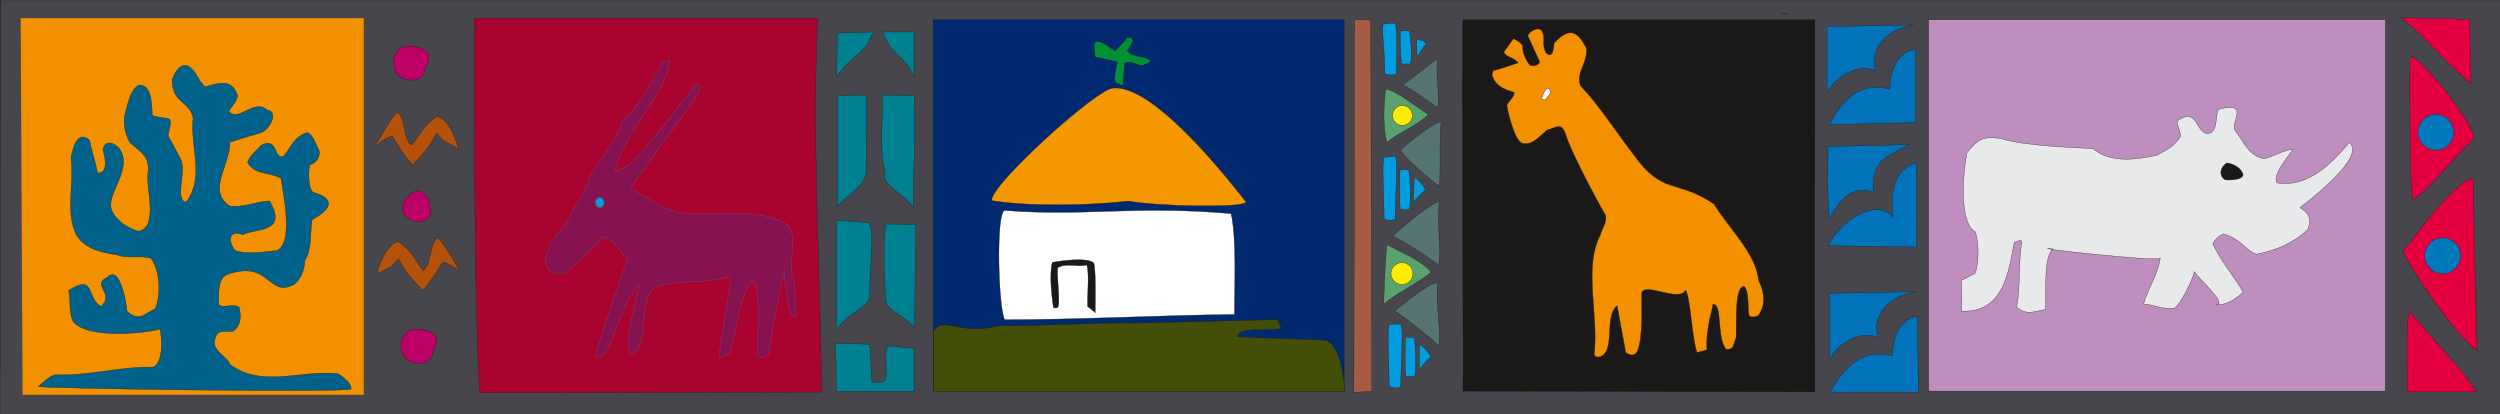 <svg xmlns="http://www.w3.org/2000/svg" xml:space="preserve" width="594.066" height="98.419" fill-rule="evenodd" stroke-linejoin="round" stroke-width="28.222" preserveAspectRatio="xMidYMid" version="1.2" viewBox="0 0 15718 2604"><rect x="0" y="0" width="15718" height="2604" fill="#333333" stroke="none"/><defs class="ClipPathGroup"><clipPath id="a" clipPathUnits="userSpaceOnUse"><path d="M0 0h15718v2604H0z"/></clipPath></defs><g class="SlideGroup"><g class="Slide" clip-path="url(#a)"><g class="Page"><g class="com.sun.star.drawing.PolyPolygonShape"><path fill="none" d="M-2-1h15723v2608H-2z" class="BoundingBox"/><path fill="#47464D" d="M15719 2605V0H5L0 2605h15719Z"/><path fill="none" stroke="#1B1918" stroke-linecap="square" stroke-linejoin="miter" stroke-width="2" d="M15719 2605V0H5L0 2605h15719Z"/></g><g class="com.sun.star.drawing.ClosedBezierShape"><path fill="none" d="M8907 238h63v120h-63z" class="BoundingBox"/><path fill="#009EE0" d="M8908 241c34 27 44 0 59 39-25 15-23 35-59 74V241Z"/><path fill="none" stroke="#1B1918" stroke-linecap="square" stroke-linejoin="miter" stroke-width="2" d="M8908 241c34 27 44 0 59 39-25 15-23 35-59 74V241Z"/></g><g class="com.sun.star.drawing.ClosedBezierShape"><path fill="none" d="M8886 1110h79v163h-79z" class="BoundingBox"/><path fill="#009EE0" d="M8892 1113c34 27 55 46 70 82-26 18-39 36-75 74 0-44 5-112 5-156Z"/><path fill="none" stroke="#1B1918" stroke-linecap="square" stroke-linejoin="miter" stroke-width="2" d="M8892 1113c34 27 55 46 70 82-26 18-39 36-75 74 0-44 5-112 5-156Z"/></g><g class="com.sun.star.drawing.ClosedBezierShape"><path fill="none" d="M8921 2162h77v164h-77z" class="BoundingBox"/><path fill="#009EE0" d="M8925 2164c37 27 54 45 70 82-26 18-37 38-72 76 0-46 2-115 2-158Z"/><path fill="none" stroke="#1B1918" stroke-linecap="square" stroke-linejoin="miter" stroke-width="2" d="M8925 2164c37 27 54 45 70 82-26 18-37 38-72 76 0-46 2-115 2-158Z"/></g><g class="com.sun.star.drawing.ClosedBezierShape"><path fill="none" d="M8802 191h74v213h-74z" class="BoundingBox"/><path fill="#009EE0" d="M8806 193h53c7 2 25 199 5 209h-53c-5-38-12-184-5-209Z"/><path fill="none" stroke="#1B1918" stroke-linecap="square" stroke-linejoin="miter" stroke-width="2" d="M8806 193h53c7 2 25 199 5 209h-53c-5-38-12-184-5-209Z"/></g><g class="com.sun.star.drawing.ClosedBezierShape"><path fill="none" d="M8799 1066h70v253h-70z" class="BoundingBox"/><path fill="#009EE0" d="M8803 1067h53c8 5 20 243 0 250h-53c-4-35-4-225 0-250Z"/><path fill="none" stroke="#1B1918" stroke-linecap="square" stroke-linejoin="miter" stroke-width="2" d="M8803 1067h53c8 5 20 243 0 250h-53c-4-35-4-225 0-250Z"/></g><g class="com.sun.star.drawing.ClosedBezierShape"><path fill="none" d="M8833 2120h70v250h-70z" class="BoundingBox"/><path fill="#009EE0" d="M8838 2121h53c5 2 20 239 0 247h-53c-4-36-6-222 0-247Z"/><path fill="none" stroke="#1B1918" stroke-linecap="square" stroke-linejoin="miter" stroke-width="2" d="M8838 2121h53c5 2 20 239 0 247h-53c-4-36-6-222 0-247Z"/></g><g class="com.sun.star.drawing.ClosedBezierShape"><path fill="none" d="M8692 144h92v330h-92z" class="BoundingBox"/><path fill="#009EE0" d="M8701 150c24 0 45-5 69-5 17 22 10 181 10 314-5 20-71 13-73 0 0-133-27-309-6-309Z"/><path fill="none" stroke="#1B1918" stroke-linecap="square" stroke-linejoin="miter" stroke-width="2" d="M8701 150c24 0 45-5 69-5 17 22 10 181 10 314-5 20-71 13-73 0 0-133-27-309-6-309Z"/></g><g class="com.sun.star.drawing.ClosedBezierShape"><path fill="none" d="M8694 982h88v405h-88z" class="BoundingBox"/><path fill="#009EE0" d="M8704 988c27 0 44-5 68-5 18 22 0 257 0 389-2 20-70 13-70 0 0-132-17-384 2-384Z"/><path fill="none" stroke="#1B1918" stroke-linecap="square" stroke-linejoin="miter" stroke-width="2" d="M8704 988c27 0 44-5 68-5 18 22 0 257 0 389-2 20-70 13-70 0 0-132-17-384 2-384Z"/></g><g class="com.sun.star.drawing.ClosedBezierShape"><path fill="none" d="M8727 2036h91v405h-91z" class="BoundingBox"/><path fill="#009EE0" d="M8739 2039c24 0 44-2 68-2 18 20 0 257 0 388-5 22-70 12-73 0 0-131-17-386 5-386Z"/><path fill="none" stroke="#1B1918" stroke-linecap="square" stroke-linejoin="miter" stroke-width="2" d="M8739 2039c24 0 44-2 68-2 18 20 0 257 0 388-5 22-70 12-73 0 0-131-17-386 5-386Z"/></g><g class="com.sun.star.drawing.ClosedBezierShape"><path fill="none" d="M5251 199h509v2263h-509z" class="BoundingBox"/><path fill="#008192" d="m5568 1408 189 5-7 645c-66-76-182-106-182-178-7-101-15-345 0-472Zm0 0Zm-106-8c40 28 0 338 7 465-15 71-130 94-209 208v-688l202 15Zm0 0Zm-15-803c7 94-6 485 0 472 0 107-139 165-182 229V602l182-5Zm0 0Zm300 5c10 200-5 498-5 703-71-101-217-149-174-228-43-87-15-358-20-480l199 5Zm0 0Zm-260-401c-46 144-128 137-227 281l5-274 222-7Zm0 0Zm260 0v287c-43-127-156-150-196-287h196Zm0 0Zm0 2259h-487l-7-300c53 0 173 0 216 7l13 237c48-10 51 17 86-16 13-96-15-129 13-213l166 15v270Z"/><path fill="none" stroke="#1B1918" stroke-linecap="square" stroke-linejoin="miter" stroke-width="2" d="m5568 1408 189 5-7 645c-66-76-182-106-182-178-7-101-15-345 0-472Zm-106-8c40 28 0 338 7 465-15 71-130 94-209 208v-688l202 15Zm-15-803c7 94-6 485 0 472 0 107-139 165-182 229V602l182-5Zm300 5c10 200-5 498-5 703-71-101-217-149-174-228-43-87-15-358-20-480l199 5Zm-260-401c-46 144-128 137-227 281l5-274 222-7Zm260 0v287c-43-127-156-150-196-287h196Zm0 2259h-487l-7-300c53 0 173 0 216 7l13 237c48-10 51 17 86-16 13-96-15-129 13-213l166 15v270Z"/></g><g class="com.sun.star.drawing.ClosedBezierShape"><path fill="none" d="M2530 1197h178v202h-178z" class="BoundingBox"/><path fill="#BC0066" d="M2706 1353c-36 53-79 58-156 10-47-70 0-137 72-164 84 15 84 89 84 154Z"/><path fill="none" stroke="#1B1918" stroke-linecap="square" stroke-linejoin="miter" stroke-width="2" d="M2706 1353c-36 53-79 58-156 10-47-70 0-137 72-164 84 15 84 89 84 154Z"/></g><g class="com.sun.star.drawing.ClosedBezierShape"><path fill="none" d="M2362 1494h533v332h-533z" class="BoundingBox"/><path fill="#B4520B" d="M2754 1496c-56 27-38 171-94 206-58-76-63-117-155-184-87 23-123 169-140 207 83-48 88-33 140-99 28 51 64 114 137 181 0 79 131-145 141-158 41 0 109 61 109 61 3 0-96-174-138-214Z"/><path fill="none" stroke="#1B1918" stroke-linecap="square" stroke-linejoin="miter" stroke-width="2" d="M2754 1496c-56 27-38 171-94 206-58-76-63-117-155-184-87 23-123 169-140 207 83-48 88-33 140-99 28 51 64 114 137 181 0 79 131-145 141-158 41 0 109 61 109 61 3 0-96-174-138-214Z"/></g><g class="com.sun.star.drawing.ClosedBezierShape"><path fill="none" d="M2356 704h534v333h-534z" class="BoundingBox"/><path fill="#B4520B" d="M2496 706c56 27 36 173 92 206 62-74 67-115 158-181 87 20 120 166 140 207-84-51-92-36-140-103-28 52-63 118-138 184 0 76-130-147-140-161-43 0-111 64-111 64-2 0 99-176 139-216Z"/><path fill="none" stroke="#1B1918" stroke-linecap="square" stroke-linejoin="miter" stroke-width="2" d="M2496 706c56 27 36 173 92 206 62-74 67-115 158-181 87 20 120 166 140 207-84-51-92-36-140-103-28 52-63 118-138 184 0 76-130-147-140-161-43 0-111 64-111 64-2 0 99-176 139-216Z"/></g><g class="com.sun.star.drawing.ClosedBezierShape"><path fill="none" d="M2519 2069h228v218h-228z" class="BoundingBox"/><path fill="#BC0066" d="M2598 2070c92 0 192 22 123 145-3 72-100 88-161 47-73-70-38-175 38-192Z"/><path fill="none" stroke="#1B1918" stroke-linecap="square" stroke-linejoin="miter" stroke-width="2" d="M2598 2070c92 0 192 22 123 145-3 72-100 88-161 47-73-70-38-175 38-192Z"/></g><g class="com.sun.star.drawing.ClosedBezierShape"><path fill="none" d="M2471 289h228v218h-228z" class="BoundingBox"/><path fill="#BC0066" d="M2550 290c95 0 192 22 123 143-2 74-97 90-162 49-72-70-35-177 39-192Z"/><path fill="none" stroke="#1B1918" stroke-linecap="square" stroke-linejoin="miter" stroke-width="2" d="M2550 290c95 0 192 22 123 143-2 74-97 90-162 49-72-70-35-177 39-192Z"/></g><g class="com.sun.star.drawing.ClosedBezierShape"><path fill="none" d="M2981 113h2187v2360H2981z" class="BoundingBox"/><path fill="#A9042F" d="M5142 114c-40 740 18 1626 23 2351l-2150 5c-33-582-33-1677-33-2356h2160Z"/><path fill="none" stroke="#1B1918" stroke-linecap="square" stroke-linejoin="miter" stroke-width="2" d="M5142 114c-40 740 18 1626 23 2351l-2150 5c-33-582-33-1677-33-2356h2160Z"/></g><g class="com.sun.star.drawing.ClosedBezierShape"><path fill="none" d="M8767 1778h286v399h-286z" class="BoundingBox"/><path fill="#567472" d="M9039 1780c-15 133 23 290 8 393 0 0-174-151-279-219-9 12 228-193 271-174Z"/><path fill="none" stroke="#1B1918" stroke-linecap="square" stroke-linejoin="miter" stroke-width="2" d="M9039 1780c-15 133 23 290 8 393 0 0-174-151-279-219-9 12 228-193 271-174Z"/></g><g class="com.sun.star.drawing.ClosedBezierShape"><path fill="none" d="M8815 363h231v319h-231z" class="BoundingBox"/><path fill="#567472" d="M9039 366c-15 132 15 214 0 313 0 0-153-117-223-145-9 13 153-113 223-168Z"/><path fill="none" stroke="#1B1918" stroke-linecap="square" stroke-linejoin="miter" stroke-width="2" d="M9039 366c-15 132 15 214 0 313 0 0-153-117-223-145-9 13 153-113 223-168Z"/></g><g class="com.sun.star.drawing.ClosedBezierShape"><path fill="none" d="M8802 760h262v415h-262z" class="BoundingBox"/><path fill="#567472" d="M9061 762c-15 133 0 309-12 410 0 0-188-143-246-229-9 13 153-141 258-181Z"/><path fill="none" stroke="#1B1918" stroke-linecap="square" stroke-linejoin="miter" stroke-width="2" d="M9061 762c-15 133 0 309-12 410 0 0-188-143-246-229-9 13 153-141 258-181Z"/></g><g class="com.sun.star.drawing.ClosedBezierShape"><path fill="none" d="M8754 1265h300v405h-300z" class="BoundingBox"/><path fill="#567472" d="M9049 1267c-15 133 13 298-3 400 0 0-153-115-291-184-9 13 214-196 294-216Z"/><path fill="none" stroke="#1B1918" stroke-linecap="square" stroke-linejoin="miter" stroke-width="2" d="M9049 1267c-15 133 13 298-3 400 0 0-153-115-291-184-9 13 214-196 294-216Z"/></g><g class="com.sun.star.drawing.ClosedBezierShape"><path fill="none" d="M15106 1116h471v1091h-471z" class="BoundingBox"/><path fill="#E4003F" d="M15549 1118c2 121 18 883 25 1086-151-104-431-539-466-623 45-56 315-436 441-463Z"/><path fill="none" stroke="#1B1918" stroke-linecap="square" stroke-linejoin="miter" stroke-width="2" d="M15549 1118c2 121 18 883 25 1086-151-104-431-539-466-623 45-56 315-436 441-463Z"/></g><g class="com.sun.star.drawing.ClosedBezierShape"><path fill="none" d="M11491 1022h560v534h-560z" class="BoundingBox"/><path fill="#0073BB" d="M12048 1024v529l-555-8c96-185 318-295 409-180-15-118-12-298 146-341Z"/><path fill="none" stroke="#1B1918" stroke-linecap="square" stroke-linejoin="miter" stroke-width="2" d="M12048 1024v529l-555-8c96-185 318-295 409-180-15-118-12-298 146-341Z"/></g><g class="com.sun.star.drawing.ClosedBezierShape"><path fill="none" d="M11491 907h518v475h-518z" class="BoundingBox"/><path fill="#0073BB" d="M12003 909c-148 81-237 96-224 298-161-49-227 84-278 170-14-132-8-308-8-456l510-12Z"/><path fill="none" stroke="#1B1918" stroke-linecap="square" stroke-linejoin="miter" stroke-width="2" d="M12003 909c-148 81-237 96-224 298-161-49-227 84-278 170-14-132-8-308-8-456l510-12Z"/></g><g class="com.sun.star.drawing.ClosedBezierShape"><path fill="none" d="M8698 1537h303v380h-303z" class="BoundingBox"/><path fill="#5AA16E" d="M8720 1539c96 48 237 114 278 172-69 62-222 133-298 202 2-135 12-301 20-374Z"/><path fill="none" stroke="#1B1918" stroke-linecap="square" stroke-linejoin="miter" stroke-width="2" d="M8720 1539c96 48 237 114 278 172-69 62-222 133-298 202 2-135 12-301 20-374Z"/></g><g class="com.sun.star.drawing.ClosedBezierShape"><path fill="none" d="M8700 560h283v338h-283z" class="BoundingBox"/><path fill="#5AA16E" d="M8712 561c56 0 224 133 268 158-56 63-189 115-260 176-27-85-20-245-8-334Z"/><path fill="none" stroke="#1B1918" stroke-linecap="square" stroke-linejoin="miter" stroke-width="2" d="M8712 561c56 0 224 133 268 158-56 63-189 115-260 176-27-85-20-245-8-334Z"/></g><g class="com.sun.star.drawing.ClosedBezierShape"><path fill="none" d="M15150 351h409v912h-409z" class="BoundingBox"/><path fill="#E4003F" d="M15153 353c69 5 390 409 403 516-130 122-243 275-385 392-22 0-22-906-18-908Z"/><path fill="none" stroke="#1B1918" stroke-linecap="square" stroke-linejoin="miter" stroke-width="2" d="M15153 353c69 5 390 409 403 516-130 122-243 275-385 392-22 0-22-906-18-908Z"/></g><g class="com.sun.star.drawing.ClosedBezierShape"><path fill="none" d="M11504 1987h560v480h-560z" class="BoundingBox"/><path fill="#0073BB" d="m12056 1989 5 476h-555c96-171 211-275 392-227 0-145 69-242 158-249Z"/><path fill="none" stroke="#1B1918" stroke-linecap="square" stroke-linejoin="miter" stroke-width="2" d="m12056 1989 5 476h-555c96-171 211-275 392-227 0-145 69-242 158-249Z"/></g><g class="com.sun.star.drawing.ClosedBezierShape"><path fill="none" d="M11499 310h546v476h-546z" class="BoundingBox"/><path fill="#0073BB" d="M12043 312v459l-542 12c96-173 200-270 381-222 0-145 69-242 161-249Z"/><path fill="none" stroke="#1B1918" stroke-linecap="square" stroke-linejoin="miter" stroke-width="2" d="M12043 312v459l-542 12c96-173 200-270 381-222 0-145 69-242 161-249Z"/></g><g class="com.sun.star.drawing.ClosedBezierShape"><path fill="none" d="M11499 1833h546v428h-546z" class="BoundingBox"/><path fill="#0073BB" d="m11501 1844 542-10c-178 27-278 162-234 288-121-56-278 60-301 137-12 0-2-311-7-415Z"/><path fill="none" stroke="#1B1918" stroke-linecap="square" stroke-linejoin="miter" stroke-width="2" d="m11501 1844 542-10c-178 27-278 162-234 288-121-56-278 60-301 137-12 0-2-311-7-415Z"/></g><g class="com.sun.star.drawing.ClosedBezierShape"><path fill="none" d="M11484 156h549v428h-549z" class="BoundingBox"/><path fill="#0073BB" d="m11486 167 545-10c-181 27-280 162-237 288-120-56-278 60-301 137-12 0-2-311-7-415Z"/><path fill="none" stroke="#1B1918" stroke-linecap="square" stroke-linejoin="miter" stroke-width="2" d="m11486 167 545-10c-181 27-280 162-237 288-120-56-278 60-301 137-12 0-2-311-7-415Z"/></g><g class="com.sun.star.drawing.ClosedBezierShape"><path fill="none" d="M15095 111h444v420h-444z" class="BoundingBox"/><path fill="#E4003F" d="M15524 124c7 15 7 314 12 403-133-105-308-314-438-415 133 0 365 7 426 12Z"/><path fill="none" stroke="#1B1918" stroke-linecap="square" stroke-linejoin="miter" stroke-width="2" d="M15524 124c7 15 7 314 12 403-133-105-308-314-438-415 133 0 365 7 426 12Z"/></g><g class="com.sun.star.drawing.ClosedBezierShape"><path fill="none" d="M11199 82h40v9h-40z" class="BoundingBox"/><path fill="#0073BB" d="M11199 84h35c10 7-14 3-19 3-11-3-11-3-16-3Z"/><path fill="none" stroke="#1B1918" stroke-linecap="square" stroke-linejoin="miter" stroke-width="2" d="M11199 84h35c10 7-14 3-19 3-11-3-11-3-16-3Z"/></g><g class="com.sun.star.drawing.PolyPolygonShape"><path fill="none" d="M129 114h2159v2369H129z" class="BoundingBox"/><path fill="#F39000" d="M142 2482h2145V114H130l12 2368Z"/></g><g class="com.sun.star.drawing.ClosedBezierShape"><path fill="none" d="M9193 123h2220v2344H9193z" class="BoundingBox"/><path fill="#1B1918" d="M11411 124c0 772-2 1570 0 2340l-2214-5c7 0-9-2064 0-2335h2214Z"/><path fill="none" stroke="#1B1918" stroke-linecap="square" stroke-linejoin="miter" stroke-width="2" d="M11411 124c0 772-2 1570 0 2340l-2214-5c7 0-9-2064 0-2335h2214Z"/></g><g class="com.sun.star.drawing.PolyPolygonShape"><path fill="none" d="M8510 122h118v2348h-118z" class="BoundingBox"/><path fill="#A65B45" d="m8512 2467 113-7-7-2334-101-2-5 2343Z"/><path fill="none" stroke="#1B1918" stroke-linecap="square" stroke-linejoin="miter" stroke-width="2" d="m8512 2467 113-7-7-2334-101-2-5 2343Z"/></g><g class="com.sun.star.drawing.ClosedBezierShape"><path fill="none" d="M15131 1956h443v510h-443z" class="BoundingBox"/><path fill="#E4003F" d="M15571 2464c-91-140-153-193-423-506-27 63-8 432-15 506h438Z"/><path fill="none" stroke="#1B1918" stroke-linecap="square" stroke-linejoin="miter" stroke-width="2" d="M15571 2464c-91-140-153-193-423-506-27 63-8 432-15 506h438Z"/></g><g class="com.sun.star.drawing.ClosedBezierShape"><path fill="none" d="M8744 1650h142v141h-142z" class="BoundingBox"/><path fill="#FFEC00" d="M8813 1789c-35 0-68-33-68-70 0-35 33-68 68-68 42 0 70 33 70 68 0 37-28 70-70 70Z"/><path fill="none" stroke="#1B1918" stroke-linecap="square" stroke-linejoin="miter" stroke-width="2" d="M8813 1789c-35 0-68-33-68-70 0-35 33-68 68-68 42 0 70 33 70 68 0 37-28 70-70 70Z"/></g><g class="com.sun.star.drawing.ClosedBezierShape"><path fill="none" d="M8754 662h128v128h-128z" class="BoundingBox"/><path fill="#FFEC00" d="M8815 788c-33 0-60-28-60-61 0-34 27-64 60-64 37 0 65 30 65 64 0 33-28 61-65 61Z"/><path fill="none" stroke="#1B1918" stroke-linecap="square" stroke-linejoin="miter" stroke-width="2" d="M8815 788c-33 0-60-28-60-61 0-34 27-64 60-64 37 0 65 30 65 64 0 33-28 61-65 61Z"/></g><g class="com.sun.star.drawing.ClosedBezierShape"><path fill="none" d="M15244 1495h228v228h-228z" class="BoundingBox"/><path fill="#0078BC" d="M15357 1721c-62 0-112-53-112-113 0-62 50-112 112-112 65 0 113 50 113 112 0 60-48 113-113 113Z"/><path fill="none" stroke="#1B1918" stroke-linecap="square" stroke-linejoin="miter" stroke-width="2" d="M15357 1721c-62 0-112-53-112-113 0-62 50-112 112-112 65 0 113 50 113 112 0 60-48 113-113 113Z"/></g><g class="com.sun.star.drawing.ClosedBezierShape"><path fill="none" d="M15201 718h228v229h-228z" class="BoundingBox"/><path fill="#0078BC" d="M15314 944c-62 0-112-51-112-113 0-59 50-112 112-112 65 0 113 53 113 112 0 62-48 113-113 113Z"/><path fill="none" stroke="#1B1918" stroke-linecap="square" stroke-linejoin="miter" stroke-width="2" d="M15314 944c-62 0-112-51-112-113 0-59 50-112 112-112 65 0 113 53 113 112 0 62-48 113-113 113Z"/></g><g class="com.sun.star.drawing.ClosedBezierShape"><path fill="none" d="M3429 377h1578v1875H3429z" class="BoundingBox"/><path fill="#861251" d="M4209 378c-5 198-320 498-340 696 114 15 465-513 515-548 46 12-25 109-25 111-142 196-259 351-396 546 0 3 162 92 175 102 208 133 555-15 799 120 99 72 0 249 58 364l10 218c-61 61-81-396-76-277-2-10-94 457-94 518-25 13-58 41-71-2-10-79 33-384-33-462-97 111-94 342-148 462 0 0-59 23-56 23-21-5 76-483 68-513-147 55-348 15-482 73-97 79-36 346-122 404-46 31-28-2-36-33-28-53 64-363 64-396-150 185-178 498-271 457-17 0 164-528 200-612-51-43-69-104-146-140l-239 221c-74 38-151-15-129-101 27-120 127-176 160-272l111-192c-28-43 174-236 212-396 99-63 193-259 244-353 10 0 33-22 48-18Z"/><path fill="none" stroke="#6E5A6F" stroke-linecap="square" stroke-linejoin="miter" stroke-width="2" d="M4209 378c-5 198-320 498-340 696 114 15 465-513 515-548 46 12-25 109-25 111-142 196-259 351-396 546 0 3 162 92 175 102 208 133 555-15 799 120 99 72 0 249 58 364l10 218c-61 61-81-396-76-277-2-10-94 457-94 518-25 13-58 41-71-2-10-79 33-384-33-462-97 111-94 342-148 462 0 0-59 23-56 23-21-5 76-483 68-513-147 55-348 15-482 73-97 79-36 346-122 404-46 31-28-2-36-33-28-53 64-363 64-396-150 185-178 498-271 457-17 0 164-528 200-612-51-43-69-104-146-140l-239 221c-74 38-151-15-129-101 27-120 127-176 160-272l111-192c-28-43 174-236 212-396 99-63 193-259 244-353 10 0 33-22 48-18Z"/></g><g class="com.sun.star.drawing.ClosedBezierShape"><path fill="none" d="M9379 180h1711v2067H9379z" class="BoundingBox"/><path fill="#F39000" d="M9695 198c25 48-5 76 25 134 49 48 49-53 51-61 92-98 145-84 203 33 8 97-66 145-38 234 115 119 229 298 334 433 185 261 272 152 506 312 99 160 264 310 281 481 39 79 44 155-2 219-10 7-36 15-56 5-15-33 3-150-33-188-63 0-46 231-51 322-23 61-12 74-63 74-61-74-21-295-84-282 10 0-48 152-36 285l-63 17c-33-99-38-327-71-393-38 83-264-56-277 22 0 56 10 290-28 366-18 33-53 21-72 3l-54-292c-76 61-22 244-81 304-13 16-56 33-63 0 30-243-69-542 38-747 10-41 46-84 33-127 20 40-211-371-254-518-28-64-54-33-114-16-46 38-92 99-155 82-54-16-97-230-97-238 13-30 46-50 46-81-46-15-97-30-125-76-14-31-19-31-7-61 43-8 157-51 157-48-23-36-86-38-89-71l59-82c17 8 45 21 58 46 0 51 20 89 48 122 21 5 54 2 59-23l-74-163c5-27 76-65 89-27Z"/><path fill="none" stroke="#1B1918" stroke-linecap="square" stroke-linejoin="miter" stroke-width="2" d="M9695 198c25 48-5 76 25 134 49 48 49-53 51-61 92-98 145-84 203 33 8 97-66 145-38 234 115 119 229 298 334 433 185 261 272 152 506 312 99 160 264 310 281 481 39 79 44 155-2 219-10 7-36 15-56 5-15-33 3-150-33-188-63 0-46 231-51 322-23 61-12 74-63 74-61-74-21-295-84-282 10 0-48 152-36 285l-63 17c-33-99-38-327-71-393-38 83-264-56-277 22 0 56 10 290-28 366-18 33-53 21-72 3l-54-292c-76 61-22 244-81 304-13 16-56 33-63 0 30-243-69-542 38-747 10-41 46-84 33-127 20 40-211-371-254-518-28-64-54-33-114-16-46 38-92 99-155 82-54-16-97-230-97-238 13-30 46-50 46-81-46-15-97-30-125-76-14-31-19-31-7-61 43-8 157-51 157-48-23-36-86-38-89-71l59-82c17 8 45 21 58 46 0 51 20 89 48 122 21 5 54 2 59-23l-74-163c5-27 76-65 89-27Z"/></g><g class="com.sun.star.drawing.ClosedBezierShape"><path fill="none" d="M9692 553h61v79h-61z" class="BoundingBox"/><path fill="#FFF" d="M9734 554c11 5 11 12 16 28l-36 47-21-7c0-11 23-68 41-68Z"/><path fill="none" stroke="#1B1918" stroke-linecap="square" stroke-linejoin="miter" stroke-width="2" d="M9734 554c11 5 11 12 16 28l-36 47-21-7c0-11 23-68 41-68Z"/></g><g class="com.sun.star.drawing.ClosedBezierShape"><path fill="none" d="M239 410h1971v2049H239z" class="BoundingBox"/><path fill="#00628B" d="M241 2430c7-5 78-74 109-74 200 10 405-53 615-48 69-36 49-206 41-239-91 26-453 66-547-48-28-61-13-131-28-194 173-114 109 56 206 99 86-86-66-132 38-183 90-89 125 217 125 214 74 69 104 18 176-16 35-84 33-233-26-317-66-21-142 5-213-21-100-17-192-33-253-119-78-147-15-328-38-490 3-8 26-192 117-113 13 67 38 141 51 207 79 0 38-122 33-150 18-70 87-34 113 10 68 135-103 280-55 381 34 64 95 102 164 125 23 0 43-21 58-39 41-109-7-221 3-327 13-107-46-132-114-192-28-53-46-119-28-188 20-66 28-137 83-172 94-13 82 162 87 190 119 36 129-18 99 127l66 123c51 76 5 168 15 257 8 20 8 25 20 35h16c114-165 20-340 40-527-28-114-132-89-132-243 13-28 46-109 102-82 53 31 61 94 107 130 78-23 172-56 203 58-8 43-43 66-54 97 59 71 160-87 242-8 74 10 12 125-44 142 0 0-165 49-193 59 3 148-147 303 0 402 82 10 166-28 249-33 123 206-94 170-167 213-76-30-104 23-49 99 79 28 176 8 263 0 114-48 28-411 26-454-80-43-162-18-210-99 10-43 56-74 84-108 110-56 74 85 141 70 51-61 66-126 152-151 46 28 48 76 74 115 2 51-23 74-59 89-12 23-12 163 23 173 104 30 148 84-10 172-13 84 0 186-46 257 0 63-28 119-68 150-166 86-146-158-418-64-68 28-51 130-56 188 28 32 99-12 130 21 15 57 8 115-38 148-33 10-87-15-107 30-43 92 59 115 89 181 206 147 428 33 674 56 0-3 86 48 86 96 0 26-1950-2-1967-15Z"/><path fill="none" stroke="#1B1918" stroke-linecap="square" stroke-linejoin="miter" stroke-width="2" d="M241 2430c7-5 78-74 109-74 200 10 405-53 615-48 69-36 49-206 41-239-91 26-453 66-547-48-28-61-13-131-28-194 173-114 109 56 206 99 86-86-66-132 38-183 90-89 125 217 125 214 74 69 104 18 176-16 35-84 33-233-26-317-66-21-142 5-213-21-100-17-192-33-253-119-78-147-15-328-38-490 3-8 26-192 117-113 13 67 38 141 51 207 79 0 38-122 33-150 18-70 87-34 113 10 68 135-103 280-55 381 34 64 95 102 164 125 23 0 43-21 58-39 41-109-7-221 3-327 13-107-46-132-114-192-28-53-46-119-28-188 20-66 28-137 83-172 94-13 82 162 87 190 119 36 129-18 99 127l66 123c51 76 5 168 15 257 8 20 8 25 20 35h16c114-165 20-340 40-527-28-114-132-89-132-243 13-28 46-109 102-82 53 31 61 94 107 130 78-23 172-56 203 58-8 43-43 66-54 97 59 71 160-87 242-8 74 10 12 125-44 142 0 0-165 49-193 59 3 148-147 303 0 402 82 10 166-28 249-33 123 206-94 170-167 213-76-30-104 23-49 99 79 28 176 8 263 0 114-48 28-411 26-454-80-43-162-18-210-99 10-43 56-74 84-108 110-56 74 85 141 70 51-61 66-126 152-151 46 28 48 76 74 115 2 51-23 74-59 89-12 23-12 163 23 173 104 30 148 84-10 172-13 84 0 186-46 257 0 63-28 119-68 150-166 86-146-158-418-64-68 28-51 130-56 188 28 32 99-12 130 21 15 57 8 115-38 148-33 10-87-15-107 30-43 92 59 115 89 181 206 147 428 33 674 56 0-3 86 48 86 96 0 26-1950-2-1967-15Z"/></g><g class="com.sun.star.drawing.PolyPolygonShape"><path fill="none" d="M12125 123h2874v2338h-2874z" class="BoundingBox"/><path fill="#BE8FBE" d="M12126 124h2871v2335h-2871V124Zm0 0Z"/><path fill="none" stroke="#1B1918" stroke-linecap="square" stroke-linejoin="miter" stroke-width="2" d="M12126 124h2871v2335h-2871V124Z"/></g><g class="com.sun.star.drawing.PolyPolygonShape"><path fill="none" d="M5866 123h2588v2338H5866z" class="BoundingBox"/><path fill="#00296F" d="M5867 124h2584v2335H5867V124Zm0 0Z"/><path fill="none" stroke="#1B1918" stroke-linecap="square" stroke-linejoin="miter" stroke-width="2" d="M5867 124h2584v2335H5867V124Z"/></g><g class="com.sun.star.drawing.ClosedBezierShape"><path fill="none" d="M5869 2007h2588v455H5869z" class="BoundingBox"/><path fill="#434E07" d="m8030 2009 27 55c-53 23-276-17-276 54l556 21c79 31 114 203 117 321H5870v-380c68-96 162 33 414-33 289 5 584-21 861-16l885-22Z"/><path fill="none" stroke="#1B1918" stroke-linecap="square" stroke-linejoin="miter" stroke-width="2" d="m8030 2009 27 55c-53 23-276-17-276 54l556 21c79 31 114 203 117 321H5870v-380c68-96 162 33 414-33 289 5 584-21 861-16l885-22Z"/></g><g class="com.sun.star.drawing.ClosedBezierShape"><path fill="none" d="M6278 1322h1488v691H6278z" class="BoundingBox"/><path fill="#FFF" d="M6317 1323c505 40 806-33 1423 20 36 156 21 476 21 634-473 5-979 33-1444 33-40-66-57-677 0-687Z"/><path fill="none" stroke="#1B1918" stroke-linecap="square" stroke-linejoin="miter" stroke-width="2" d="M6317 1323c505 40 806-33 1423 20 36 156 21 476 21 634-473 5-979 33-1444 33-40-66-57-677 0-687Z"/></g><g class="com.sun.star.drawing.ClosedBezierShape"><path fill="none" d="M6234 551h1603v746H6234z" class="BoundingBox"/><path fill="#F59800" d="M6998 554c272-27 783 652 836 715 0 41-567 28-740-5-228 28-631 36-859-3-14-94 664-707 763-707Z"/><path fill="none" stroke="#1B1918" stroke-linecap="square" stroke-linejoin="miter" stroke-width="2" d="M6998 554c272-27 783 652 836 715 0 41-567 28-740-5-228 28-631 36-859-3-14-94 664-707 763-707Z"/></g><g class="com.sun.star.drawing.ClosedBezierShape"><path fill="none" d="M6876 235h359v304h-359z" class="BoundingBox"/><path fill="#009035" d="M7099 236c54 0-10 77-12 82 28 43 104 33 145 61-3 18-31 23-46 33-38 0-74-33-114-15l-13 138c0 7-34-13-42-13-23-23 8-123 8-133l-140-31-7-79c22-50 106 28 134 41 0 0 82-86 72-79 8-3 10-5 15-5Z"/><path fill="none" stroke="#1B1918" stroke-linecap="square" stroke-linejoin="miter" stroke-width="2" d="M7099 236c54 0-10 77-12 82 28 43 104 33 145 61-3 18-31 23-46 33-38 0-74-33-114-15l-13 138c0 7-34-13-42-13-23-23 8-123 8-133l-140-31-7-79c22-50 106 28 134 41 0 0 82-86 72-79 8-3 10-5 15-5Z"/></g><g class="com.sun.star.drawing.ClosedBezierShape"><path fill="none" d="M6606 1632h284v337h-284z" class="BoundingBox"/><path fill="#1B1918" d="M6876 1653c15 28 10 233 10 314 3 0-48-43-48-38-3-92 12-196-5-264-56 18-128-15-182 18-10 23 11 161 5 231-2 35-33 18-33 20-10-62-27-209-7-284 43-10 222-34 260 3Z"/><path fill="none" stroke="#1B1918" stroke-linecap="square" stroke-linejoin="miter" stroke-width="2" d="M6876 1653c15 28 10 233 10 314 3 0-48-43-48-38-3-92 12-196-5-264-56 18-128-15-182 18-10 23 11 161 5 231-2 35-33 18-33 20-10-62-27-209-7-284 43-10 222-34 260 3Z"/></g><g class="com.sun.star.drawing.ClosedBezierShape"><path fill="none" d="M12330 674h2463v1292h-2463z" class="BoundingBox"/><path fill="#E8E9EA" d="M14050 817c53 66 86 163 185 181 66-16 117-54 183-59-54 71-130 168-102 211 198 31 343-124 455-254 114 97-300 399-310 409 36 26 84 57 46 141-92 84-198 129-318 152-61-13-99-96-208-127-28 8-56 36-69 61 54 117 138 208 191 305-23 23-107 91-168 76 69 0-104-155-142-206 15 0-69 188-119 229-69 15-128-20-197-25 28-100 92-186 105-290 18 33-900-74-674-56-63 48-41 292-48 381-84 15-112 36-181-13 26-134 8-269 33-414-7-17-22-2-48 5-33 168-61 445-330 432l-2-193 88-46c21-83 23-175 0-259-93-45-88-316-53-498 64-82 104-107 213-89 155 50 506 58 577 63 112 92 264 71 401 43 65-35 113-56 151-119 0-43-25-71-20-99 129-85 109 61 185 81 69 0 54-91 71-152 204-53 79 81 105 129Z"/><path fill="none" stroke="#1B1918" stroke-linecap="square" stroke-linejoin="miter" stroke-width="2" d="M14050 817c53 66 86 163 185 181 66-16 117-54 183-59-54 71-130 168-102 211 198 31 343-124 455-254 114 97-300 399-310 409 36 26 84 57 46 141-92 84-198 129-318 152-61-13-99-96-208-127-28 8-56 36-69 61 54 117 138 208 191 305-23 23-107 91-168 76 69 0-104-155-142-206 15 0-69 188-119 229-69 15-128-20-197-25 28-100 92-186 105-290 18 33-900-74-674-56-63 48-41 292-48 381-84 15-112 36-181-13 26-134 8-269 33-414-7-17-22-2-48 5-33 168-61 445-330 432l-2-193 88-46c21-83 23-175 0-259-93-45-88-316-53-498 64-82 104-107 213-89 155 50 506 58 577 63 112 92 264 71 401 43 65-35 113-56 151-119 0-43-25-71-20-99 129-85 109 61 185 81 69 0 54-91 71-152 204-53 79 81 105 129Z"/></g><g class="com.sun.star.drawing.ClosedBezierShape"><path fill="none" d="M13962 1022h143v112h-143z" class="BoundingBox"/><path fill="#1B1918" d="M14001 1024c35 5 85 25 102 72 0 43-111 35-111 35-40-20-40-74 9-107Z"/><path fill="none" stroke="#1B1918" stroke-linecap="square" stroke-linejoin="miter" stroke-width="2" d="M14001 1024c35 5 85 25 102 72 0 43-111 35-111 35-40-20-40-74 9-107Z"/></g><g class="com.sun.star.drawing.ClosedBezierShape"><path fill="none" d="M3740 1236h63v74h-63z" class="BoundingBox"/><path fill="#009EE0" d="M3769 1240c16 0 29 15 29 34 0 18-13 31-29 31-13 0-25-13-25-31 0-19 12-34 25-34Z"/><path fill="none" stroke="#58536C" stroke-linecap="round" stroke-width="7" d="M3769 1240c16 0 29 15 29 34 0 18-13 31-29 31-13 0-25-13-25-31 0-19 12-34 25-34Z"/></g></g></g></g></svg>
